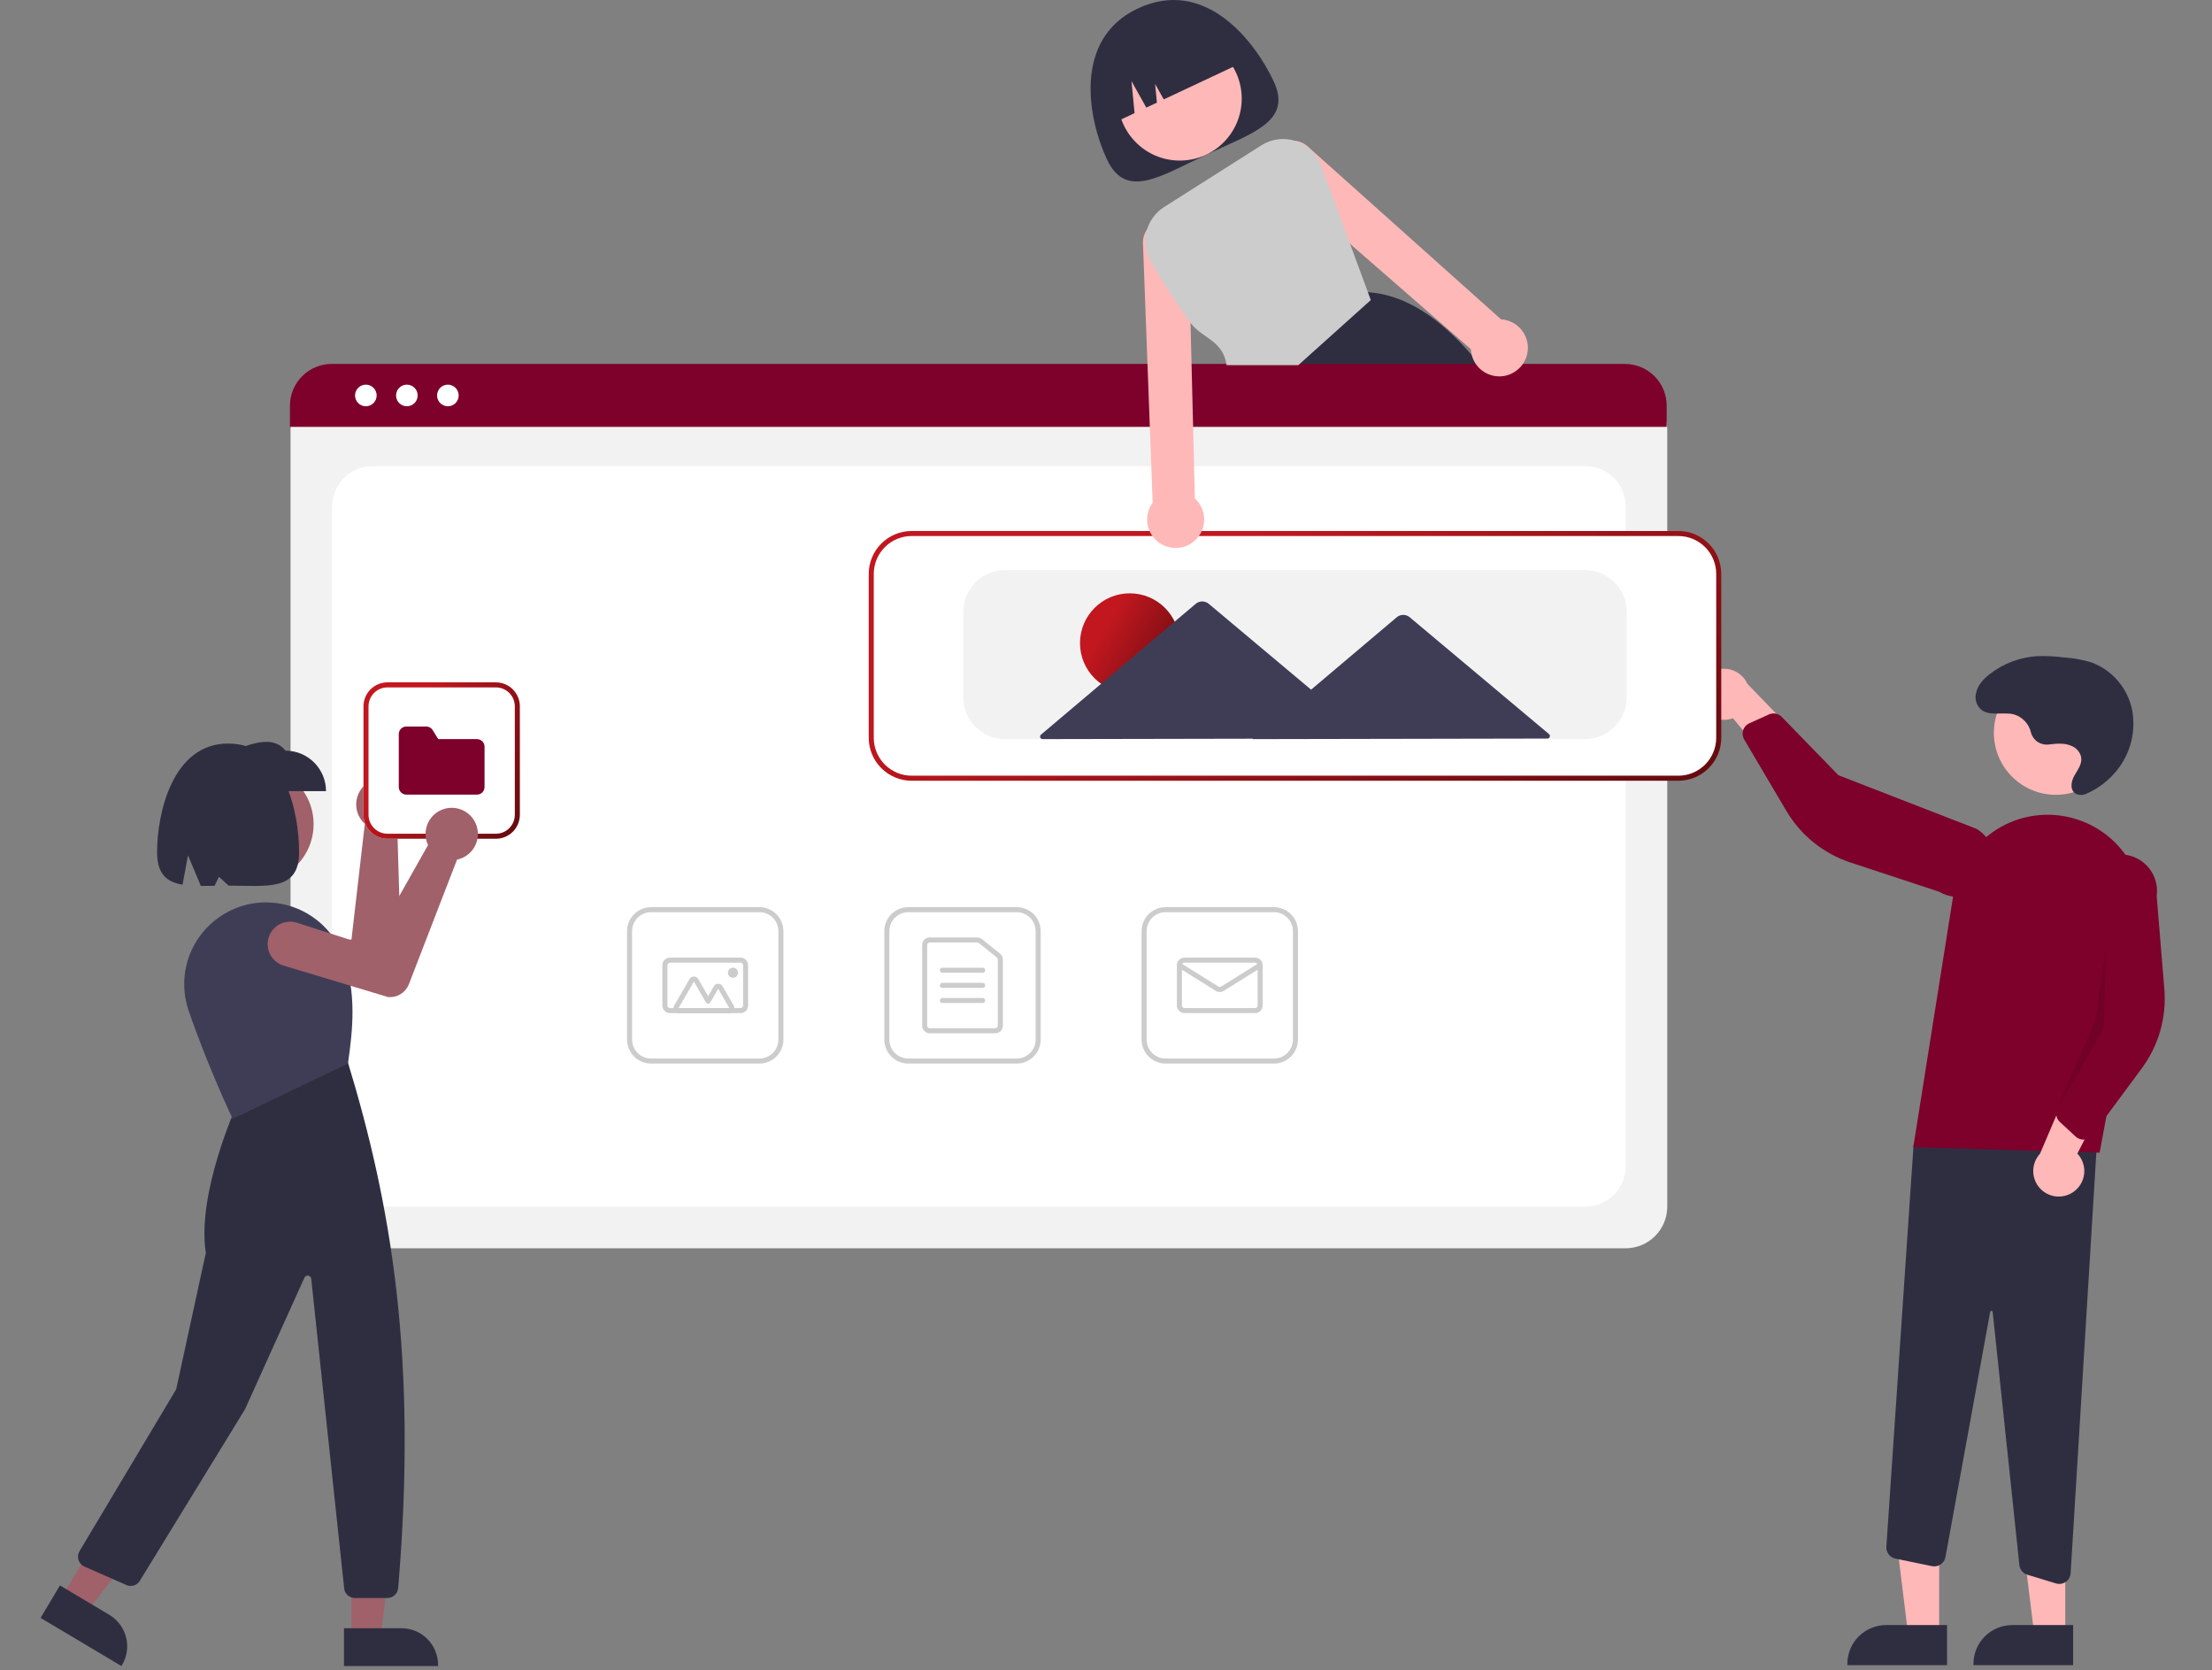 <svg width="877" height="662" viewBox="0 0 877 662" fill="none" xmlns="http://www.w3.org/2000/svg">
<rect x="0" y="0" width="877" height="662" fill="#808080" stroke="none"/>
<g clip-path="url(#clip0_868_36)">
<path d="M504.97 32.194C512.486 48.189 496.559 52.72 478.315 61.293C460.07 69.866 446.417 79.236 438.901 63.24C431.385 47.245 425.286 15.498 451.096 3.369C477.795 -9.177 497.454 16.199 504.97 32.194Z" fill="#2F2E41"/>
<path d="M467.747 63.65C481.311 63.65 492.308 52.654 492.308 39.089C492.308 25.524 481.311 14.528 467.747 14.528C454.182 14.528 443.186 25.524 443.186 39.089C443.186 52.654 454.182 63.65 467.747 63.65Z" fill="#FFB8B8"/>
<path d="M589.426 148.012C588.576 146.902 587.726 145.812 586.866 144.752C585.756 143.372 584.64 142.036 583.516 140.742C570.786 126.052 557.246 116.802 542.336 115.812H542.316L542.096 115.792L512.386 144.752L502.286 154.592L502.506 155.132L507.956 168.702H603.446C599.144 161.562 594.464 154.655 589.426 148.012Z" fill="#2F2E41"/>
<path d="M441.038 48.977L449.83 44.846L448.605 32.163L454.484 42.659L458.686 40.684L457.972 33.286L461.402 39.408L492.626 24.736C489.693 18.495 484.402 13.675 477.915 11.335C471.428 8.996 464.278 9.329 458.037 12.262L453.512 14.388C447.271 17.321 442.45 22.613 440.111 29.099C437.772 35.586 438.105 42.736 441.038 48.977Z" fill="#2F2E41"/>
<path d="M644.526 494.8H131.688C127.313 494.795 123.119 493.055 120.026 489.962C116.932 486.869 115.192 482.675 115.188 478.3V170.146C115.191 166.942 116.466 163.869 118.732 161.603C120.998 159.336 124.071 158.062 127.275 158.058H648.729C651.989 158.062 655.115 159.359 657.42 161.664C659.726 163.969 661.022 167.095 661.026 170.355V478.3C661.021 482.675 659.281 486.869 656.188 489.962C653.094 493.055 648.901 494.795 644.526 494.8Z" fill="#F2F2F2"/>
<path d="M147.688 478.3H628.526C632.769 478.3 636.839 476.614 639.84 473.614C642.84 470.613 644.526 466.544 644.526 462.3V200.752C644.526 196.509 642.84 192.439 639.84 189.439C636.839 186.438 632.769 184.752 628.526 184.752H147.688C143.444 184.752 139.374 186.438 136.374 189.439C133.373 192.439 131.688 196.509 131.688 200.752V462.3C131.688 466.544 133.373 470.613 136.374 473.614C139.374 476.614 143.444 478.3 147.688 478.3Z" fill="white"/>
<path d="M660.796 169.202H114.956V160.802C114.962 156.413 116.709 152.206 119.814 149.103C122.919 146 127.127 144.256 131.516 144.252H644.236C648.625 144.256 652.834 146 655.938 149.103C659.043 152.206 660.79 156.413 660.796 160.802V169.202Z" fill="#7D012A"/>
<path d="M145.051 161.036C147.417 161.036 149.334 159.118 149.334 156.752C149.334 154.387 147.417 152.469 145.051 152.469C142.685 152.469 140.768 154.387 140.768 156.752C140.768 159.118 142.685 161.036 145.051 161.036Z" fill="white"/>
<path d="M161.31 161.036C163.675 161.036 165.593 159.118 165.593 156.752C165.593 154.387 163.675 152.469 161.31 152.469C158.944 152.469 157.026 154.387 157.026 156.752C157.026 159.118 158.944 161.036 161.31 161.036Z" fill="white"/>
<path d="M177.569 161.036C179.934 161.036 181.852 159.118 181.852 156.752C181.852 154.387 179.934 152.469 177.569 152.469C175.203 152.469 173.285 154.387 173.285 156.752C173.285 159.118 175.203 161.036 177.569 161.036Z" fill="white"/>
<path d="M403.11 421.579H360.11C357.592 421.576 355.177 420.574 353.396 418.793C351.615 417.012 350.613 414.598 350.61 412.079V369.079C350.613 366.56 351.615 364.146 353.396 362.365C355.177 360.584 357.592 359.582 360.11 359.579H403.11C405.629 359.582 408.044 360.584 409.825 362.365C411.606 364.146 412.607 366.56 412.61 369.079V412.079C412.607 414.598 411.606 417.012 409.825 418.793C408.044 420.574 405.629 421.576 403.11 421.579ZM360.11 361.579C358.122 361.581 356.215 362.372 354.809 363.778C353.403 365.184 352.613 367.091 352.61 369.079V412.079C352.613 414.068 353.403 415.974 354.809 417.38C356.215 418.786 358.122 419.577 360.11 419.579H403.11C405.099 419.577 407.005 418.786 408.411 417.38C409.817 415.974 410.608 414.068 410.61 412.079V369.079C410.608 367.091 409.817 365.184 408.411 363.778C407.005 362.372 405.099 361.581 403.11 361.579H360.11Z" fill="#CCCCCC"/>
<path d="M394.61 409.579H368.61C367.815 409.578 367.052 409.262 366.49 408.699C365.928 408.137 365.611 407.374 365.61 406.579V374.579C365.611 373.784 365.928 373.021 366.49 372.459C367.052 371.896 367.815 371.58 368.61 371.579H387.45C388.133 371.58 388.796 371.813 389.329 372.241L396.489 377.995C396.84 378.275 397.123 378.631 397.317 379.036C397.511 379.441 397.611 379.884 397.61 380.333V406.579C397.609 407.374 397.293 408.137 396.731 408.699C396.168 409.262 395.406 409.578 394.61 409.579ZM368.61 373.579C368.345 373.579 368.091 373.685 367.904 373.872C367.716 374.06 367.611 374.314 367.61 374.579V406.579C367.611 406.844 367.716 407.098 367.904 407.286C368.091 407.473 368.345 407.579 368.61 407.579H394.61C394.875 407.579 395.13 407.473 395.317 407.286C395.505 407.098 395.61 406.844 395.61 406.579V380.333C395.611 380.183 395.577 380.036 395.513 379.901C395.448 379.766 395.354 379.647 395.237 379.554L388.076 373.799C387.898 373.657 387.677 373.579 387.45 373.579H368.61Z" fill="#CCCCCC"/>
<path d="M389.61 385.579H373.61C373.345 385.579 373.091 385.474 372.903 385.286C372.716 385.099 372.61 384.844 372.61 384.579C372.61 384.314 372.716 384.06 372.903 383.872C373.091 383.684 373.345 383.579 373.61 383.579H389.61C389.876 383.579 390.13 383.684 390.317 383.872C390.505 384.06 390.61 384.314 390.61 384.579C390.61 384.844 390.505 385.099 390.317 385.286C390.13 385.474 389.876 385.579 389.61 385.579Z" fill="#CCCCCC"/>
<path d="M389.61 391.579H373.61C373.345 391.579 373.091 391.474 372.903 391.286C372.716 391.099 372.61 390.844 372.61 390.579C372.61 390.314 372.716 390.06 372.903 389.872C373.091 389.684 373.345 389.579 373.61 389.579H389.61C389.876 389.579 390.13 389.684 390.317 389.872C390.505 390.06 390.61 390.314 390.61 390.579C390.61 390.844 390.505 391.099 390.317 391.286C390.13 391.474 389.876 391.579 389.61 391.579Z" fill="#CCCCCC"/>
<path d="M389.61 397.579H373.61C373.345 397.579 373.091 397.474 372.903 397.286C372.716 397.099 372.61 396.844 372.61 396.579C372.61 396.314 372.716 396.06 372.903 395.872C373.091 395.684 373.345 395.579 373.61 395.579H389.61C389.876 395.579 390.13 395.684 390.317 395.872C390.505 396.06 390.61 396.314 390.61 396.579C390.61 396.844 390.505 397.099 390.317 397.286C390.13 397.474 389.876 397.579 389.61 397.579Z" fill="#CCCCCC"/>
<path d="M505.11 421.579H462.11C459.592 421.576 457.177 420.574 455.396 418.793C453.615 417.012 452.613 414.598 452.61 412.079V369.079C452.613 366.56 453.615 364.146 455.396 362.365C457.177 360.584 459.592 359.582 462.11 359.579H505.11C507.629 359.582 510.044 360.584 511.825 362.365C513.606 364.146 514.607 366.56 514.61 369.079V412.079C514.607 414.598 513.606 417.012 511.825 418.793C510.044 420.574 507.629 421.576 505.11 421.579ZM462.11 361.579C460.122 361.581 458.215 362.372 456.809 363.778C455.403 365.184 454.613 367.091 454.61 369.079V412.079C454.613 414.068 455.403 415.974 456.809 417.38C458.215 418.786 460.122 419.577 462.11 419.579H505.11C507.099 419.577 509.005 418.786 510.411 417.38C511.817 415.974 512.608 414.068 512.61 412.079V369.079C512.608 367.091 511.817 365.184 510.411 363.778C509.005 362.372 507.099 361.581 505.11 361.579H462.11Z" fill="#CCCCCC"/>
<path d="M497.61 401.579H469.61C468.815 401.578 468.052 401.262 467.49 400.699C466.928 400.137 466.611 399.374 466.61 398.579V382.579C466.611 381.784 466.928 381.021 467.49 380.459C468.052 379.896 468.815 379.58 469.61 379.579H497.61C498.406 379.58 499.168 379.896 499.731 380.459C500.293 381.021 500.609 381.784 500.61 382.579V398.579C500.609 399.374 500.293 400.137 499.731 400.699C499.168 401.262 498.406 401.578 497.61 401.579ZM469.61 381.579C469.345 381.579 469.091 381.685 468.904 381.872C468.716 382.06 468.611 382.314 468.61 382.579V398.579C468.611 398.844 468.716 399.098 468.904 399.286C469.091 399.473 469.345 399.579 469.61 399.579H497.61C497.875 399.579 498.13 399.473 498.317 399.286C498.505 399.098 498.61 398.844 498.61 398.579V382.579C498.61 382.314 498.505 382.06 498.317 381.872C498.13 381.685 497.875 381.579 497.61 381.579H469.61Z" fill="#CCCCCC"/>
<path d="M483.61 393.217C483.048 393.218 482.497 393.061 482.02 392.765L467.08 383.427C466.855 383.286 466.696 383.062 466.637 382.804C466.577 382.546 466.623 382.275 466.763 382.05C466.904 381.825 467.128 381.665 467.386 381.606C467.644 381.546 467.915 381.591 468.14 381.731L483.081 391.068C483.24 391.167 483.423 391.219 483.61 391.219C483.798 391.219 483.981 391.167 484.14 391.068L499.08 381.731C499.305 381.591 499.576 381.546 499.834 381.606C500.092 381.665 500.316 381.825 500.456 382.05C500.597 382.275 500.642 382.546 500.583 382.804C500.524 383.062 500.365 383.286 500.14 383.427L485.201 392.765C484.723 393.061 484.172 393.218 483.61 393.217Z" fill="#CCCCCC"/>
<path d="M301.11 421.579H258.11C255.592 421.576 253.177 420.574 251.396 418.793C249.615 417.012 248.613 414.598 248.61 412.079V369.079C248.613 366.56 249.615 364.146 251.396 362.365C253.177 360.584 255.592 359.582 258.11 359.579H301.11C303.629 359.582 306.044 360.584 307.825 362.365C309.606 364.146 310.607 366.56 310.61 369.079V412.079C310.607 414.598 309.606 417.012 307.825 418.793C306.044 420.574 303.629 421.576 301.11 421.579ZM258.11 361.579C256.122 361.581 254.216 362.372 252.81 363.778C251.403 365.184 250.613 367.091 250.61 369.079V412.079C250.613 414.068 251.403 415.974 252.81 417.38C254.216 418.786 256.122 419.577 258.11 419.579H301.11C303.099 419.577 305.005 418.786 306.411 417.38C307.817 415.974 308.608 414.068 308.61 412.079V369.079C308.608 367.091 307.817 365.184 306.411 363.778C305.005 362.372 303.099 361.581 301.11 361.579H258.11Z" fill="#CCCCCC"/>
<path d="M293.61 401.579H265.61C264.815 401.578 264.052 401.262 263.49 400.699C262.928 400.137 262.611 399.374 262.61 398.579V382.579C262.611 381.784 262.928 381.021 263.49 380.459C264.052 379.896 264.815 379.58 265.61 379.579H293.61C294.406 379.58 295.168 379.896 295.731 380.459C296.293 381.021 296.609 381.784 296.61 382.579V398.579C296.609 399.374 296.293 400.137 295.731 400.699C295.168 401.262 294.406 401.578 293.61 401.579ZM265.61 381.579C265.345 381.579 265.091 381.685 264.904 381.872C264.716 382.06 264.611 382.314 264.61 382.579V398.579C264.611 398.844 264.716 399.098 264.904 399.286C265.091 399.473 265.345 399.579 265.61 399.579H293.61C293.875 399.579 294.13 399.473 294.317 399.286C294.505 399.098 294.61 398.844 294.61 398.579V382.579C294.61 382.314 294.505 382.06 294.317 381.872C294.13 381.685 293.875 381.579 293.61 381.579H265.61Z" fill="#CCCCCC"/>
<path d="M289.172 401.579H269.048C268.697 401.579 268.352 401.487 268.048 401.311C267.744 401.136 267.491 400.883 267.316 400.579C267.14 400.275 267.048 399.93 267.048 399.579C267.048 399.228 267.14 398.883 267.316 398.579L273.378 388.079C273.553 387.775 273.806 387.523 274.11 387.347C274.414 387.172 274.759 387.079 275.11 387.079C275.461 387.079 275.806 387.172 276.11 387.347C276.414 387.523 276.666 387.775 276.842 388.079L280.757 394.86L283.025 390.932C283.201 390.628 283.453 390.375 283.757 390.2C284.061 390.024 284.406 389.932 284.757 389.932C285.108 389.932 285.453 390.024 285.757 390.2C286.061 390.375 286.314 390.628 286.489 390.932L290.904 398.579C291.08 398.883 291.172 399.228 291.172 399.579C291.172 399.93 291.08 400.275 290.904 400.579C290.729 400.883 290.476 401.136 290.172 401.311C289.868 401.487 289.523 401.579 289.172 401.579ZM289.172 399.579L284.757 391.932L281.623 397.36C281.535 397.512 281.409 397.639 281.257 397.726C281.105 397.814 280.933 397.86 280.757 397.86C280.581 397.86 280.409 397.814 280.257 397.726C280.105 397.639 279.979 397.512 279.891 397.36L275.11 389.079L269.048 399.579H289.172Z" fill="#CCCCCC"/>
<path d="M290.61 387.579C291.715 387.579 292.61 386.683 292.61 385.579C292.61 384.474 291.715 383.579 290.61 383.579C289.506 383.579 288.61 384.474 288.61 385.579C288.61 386.683 289.506 387.579 290.61 387.579Z" fill="#CCCCCC"/>
<path d="M768.825 648.15L756.565 648.149L750.733 600.861L768.827 600.862L768.825 648.15Z" fill="#FFB8B8"/>
<path d="M771.951 660.034L732.421 660.032V659.532C732.421 657.512 732.819 655.511 733.592 653.644C734.365 651.778 735.499 650.081 736.927 648.653C738.356 647.224 740.052 646.091 741.919 645.317C743.786 644.544 745.787 644.146 747.807 644.146H747.808L771.952 644.147L771.951 660.034Z" fill="#2F2E41"/>
<path d="M818.825 648.15L806.565 648.149L800.733 600.861L818.827 600.862L818.825 648.15Z" fill="#FFB8B8"/>
<path d="M821.951 660.034L782.421 660.032V659.532C782.421 657.512 782.819 655.511 783.592 653.644C784.365 651.778 785.499 650.081 786.927 648.653C788.356 647.224 790.052 646.091 791.919 645.317C793.786 644.544 795.787 644.146 797.807 644.146H797.808L821.952 644.147L821.951 660.034Z" fill="#2F2E41"/>
<path d="M815.149 627.65L803.795 624.196C802.949 623.94 802.197 623.439 801.634 622.758C801.07 622.076 800.721 621.243 800.629 620.363L790.043 520.037C790.035 519.916 789.981 519.802 789.892 519.719C789.803 519.636 789.686 519.59 789.565 519.59C789.443 519.578 789.322 519.614 789.226 519.691C789.131 519.767 789.069 519.878 789.054 519.999L771.323 617.198C771.215 617.788 770.991 618.35 770.663 618.852C770.335 619.354 769.91 619.785 769.413 620.12C768.916 620.456 768.357 620.688 767.769 620.805C767.181 620.921 766.576 620.919 765.988 620.798L751.477 617.809C750.413 617.586 749.465 616.987 748.807 616.121C748.149 615.256 747.825 614.182 747.895 613.097L758.681 453.784L831.819 445.893L820.951 623.619C820.88 624.762 820.377 625.835 819.544 626.62C818.712 627.405 817.611 627.844 816.466 627.847C816.02 627.847 815.576 627.78 815.149 627.65Z" fill="#2F2E41"/>
<path d="M815.081 315.048C828.645 315.048 839.642 304.051 839.642 290.487C839.642 276.922 828.645 265.926 815.081 265.926C801.516 265.926 790.52 276.922 790.52 290.487C790.52 304.051 801.516 315.048 815.081 315.048Z" fill="#FFB8B8"/>
<path d="M758.568 454.72L774.427 354.869C775.27 349.56 777.234 344.491 780.188 340C783.143 335.51 787.02 331.699 791.561 328.824C796.103 325.948 801.205 324.072 806.528 323.321C811.85 322.57 817.272 322.962 822.432 324.469C831.453 327.078 839.178 332.957 844.097 340.957C849.016 348.957 850.776 358.503 849.033 367.731L832.442 456.903L758.568 454.72Z" fill="#7D012A"/>
<path d="M821.861 472.586C823.087 471.776 824.122 470.706 824.891 469.453C825.659 468.201 826.144 466.794 826.311 465.334C826.477 463.873 826.322 462.394 825.855 461C825.388 459.606 824.621 458.331 823.608 457.266L840.004 425.514L821.539 427.485L808.8 457.334C807.123 459.155 806.172 461.527 806.127 464.002C806.082 466.476 806.946 468.881 808.556 470.761C810.166 472.641 812.41 473.865 814.862 474.202C817.314 474.538 819.804 473.963 821.861 472.586Z" fill="#FFB8B8"/>
<path d="M825.372 451.665C824.465 451.537 823.619 451.136 822.946 450.514L816.672 444.718C815.995 444.088 815.527 443.266 815.331 442.362C815.136 441.458 815.223 440.516 815.581 439.663L828.118 409.945L826.34 351.225C826.595 349.338 827.22 347.519 828.179 345.873C829.138 344.227 830.412 342.787 831.928 341.633C833.444 340.48 835.173 339.637 837.015 339.152C838.857 338.667 840.777 338.55 842.664 338.808C844.551 339.065 846.37 339.692 848.015 340.653C849.659 341.613 851.099 342.888 852.251 344.406C853.403 345.923 854.244 347.652 854.727 349.495C855.21 351.337 855.326 353.257 855.067 355.144L858.108 392.056C859.032 403.259 855.856 414.417 849.17 423.453L829.618 449.885C829.242 450.393 828.763 450.817 828.212 451.127C827.662 451.438 827.052 451.63 826.423 451.689C826.073 451.723 825.72 451.714 825.372 451.665Z" fill="#7D012A"/>
<path d="M673.641 277.105C673.909 278.551 674.49 279.92 675.344 281.117C676.198 282.313 677.304 283.308 678.584 284.031C679.864 284.754 681.287 285.187 682.753 285.3C684.219 285.414 685.692 285.204 687.068 284.687L709.913 312.165L715.298 294.394L692.778 271.024C691.756 268.77 689.942 266.97 687.681 265.963C685.419 264.957 682.867 264.815 680.508 265.565C678.15 266.314 676.148 267.903 674.882 270.03C673.616 272.157 673.175 274.674 673.641 277.105Z" fill="#FFB8B8"/>
<path d="M691.537 288.495C692.008 287.71 692.708 287.087 693.543 286.709L701.326 283.193C702.17 282.814 703.11 282.703 704.018 282.876C704.927 283.049 705.76 283.496 706.406 284.158L728.884 307.29L783.65 328.547C785.289 329.518 786.721 330.803 787.863 332.327C789.005 333.852 789.835 335.587 790.307 337.433C790.778 339.279 790.88 341.2 790.609 343.085C790.337 344.971 789.696 346.785 788.723 348.422C787.75 350.06 786.464 351.49 784.938 352.631C783.411 353.771 781.675 354.599 779.829 355.068C777.983 355.537 776.062 355.638 774.176 355.364C772.291 355.09 770.478 354.447 768.841 353.472L733.665 341.881C722.988 338.364 713.952 331.089 708.237 321.409L691.52 293.099C691.199 292.554 690.996 291.948 690.924 291.32C690.853 290.692 690.914 290.056 691.105 289.453C691.21 289.118 691.355 288.796 691.537 288.495Z" fill="#7D012A"/>
<path opacity="0.1" d="M835.002 375.652L834.002 407.652L815.58 439.663L830.962 403.99L835.002 375.652Z" fill="black"/>
<path d="M812.266 295.103C810.723 295.303 809.16 294.937 807.867 294.072C806.574 293.207 805.639 291.903 805.235 290.4C804.846 288.671 803.993 287.081 802.769 285.8C801.544 284.518 799.994 283.594 798.285 283.127C793.779 282.097 788.272 284.218 784.971 280.805C784.264 280.025 783.753 279.089 783.479 278.073C783.205 277.057 783.176 275.991 783.396 274.962C784.004 271.645 786.377 269.139 788.959 267.135C794.393 262.936 800.969 260.479 807.825 260.084C811.374 259.981 814.925 260.158 818.446 260.612C822.133 260.845 825.779 261.511 829.31 262.598C833.332 264.116 836.907 266.623 839.703 269.888C842.5 273.153 844.429 277.07 845.311 281.278C846.118 285.499 845.994 289.844 844.948 294.012C843.902 298.18 841.959 302.069 839.254 305.408C836.016 309.44 831.842 312.619 827.094 314.667C825.963 315.201 824.667 315.267 823.487 314.85C820.53 313.674 821.013 310.011 822.362 307.567C823.805 304.953 826.025 302.421 824.865 299.239C824.283 297.763 823.166 296.561 821.737 295.873C818.798 294.373 815.509 294.728 812.349 295.093L812.266 295.103Z" fill="#2F2E41"/>
<path d="M665.434 308.973H361.434C357.059 308.968 352.865 307.228 349.772 304.134C346.679 301.041 344.939 296.847 344.934 292.473V227.473C344.939 223.098 346.679 218.904 349.772 215.811C352.865 212.718 357.059 210.978 361.434 210.973H665.434C669.808 210.978 674.002 212.718 677.095 215.811C680.189 218.904 681.929 223.098 681.934 227.473V292.473C681.929 296.847 680.189 301.041 677.095 304.134C674.002 307.228 669.808 308.968 665.434 308.973Z" fill="white"/>
<path d="M665.433 309.473H361.433C356.925 309.468 352.604 307.675 349.417 304.488C346.23 301.301 344.438 296.98 344.433 292.473V227.473C344.438 222.966 346.23 218.645 349.417 215.458C352.604 212.271 356.925 210.478 361.433 210.473H665.433C669.94 210.478 674.261 212.271 677.448 215.458C680.635 218.645 682.428 222.966 682.433 227.473V292.473C682.428 296.98 680.635 301.301 677.448 304.488C674.261 307.675 669.94 309.468 665.433 309.473ZM361.433 212.473C357.456 212.477 353.643 214.059 350.831 216.871C348.019 219.683 346.437 223.496 346.433 227.473V292.473C346.437 296.45 348.019 300.262 350.831 303.074C353.643 305.887 357.456 307.468 361.433 307.473H665.433C669.409 307.468 673.222 305.887 676.034 303.074C678.846 300.262 680.428 296.45 680.433 292.473V227.473C680.428 223.496 678.846 219.683 676.034 216.871C673.222 214.059 669.409 212.477 665.433 212.473H361.433Z" fill="url(#paint0_linear_868_36)"/>
<path d="M628.433 292.973H398.433C394.058 292.968 389.864 291.228 386.771 288.135C383.678 285.041 381.938 280.847 381.933 276.473V242.473C381.938 238.098 383.678 233.904 386.771 230.811C389.864 227.718 394.058 225.978 398.433 225.973H628.433C632.807 225.978 637.001 227.718 640.094 230.811C643.188 233.904 644.928 238.098 644.933 242.473V276.473C644.928 280.847 643.188 285.041 640.094 288.135C637.001 291.228 632.807 292.968 628.433 292.973Z" fill="#F2F2F2"/>
<path d="M447.928 274.647C458.825 274.647 467.66 265.813 467.66 254.915C467.66 244.017 458.825 235.183 447.928 235.183C437.03 235.183 428.195 244.017 428.195 254.915C428.195 265.813 437.03 274.647 447.928 274.647Z" fill="url(#paint1_linear_868_36)"/>
<path d="M614.14 290.981L586.287 267.622L558.916 244.665C558.193 244.06 557.28 243.728 556.337 243.73C555.395 243.732 554.483 244.067 553.763 244.675L526.48 267.737L519.816 273.37L509.767 264.943L479.23 239.332C478.508 238.726 477.595 238.395 476.652 238.397C475.709 238.399 474.798 238.734 474.078 239.342L443.64 265.07L412.723 291.204C412.566 291.336 412.454 291.514 412.401 291.712C412.349 291.91 412.359 292.12 412.429 292.312C412.5 292.505 412.628 292.671 412.797 292.788C412.965 292.905 413.165 292.968 413.37 292.968L476.757 292.845L496.821 292.807L496.625 292.973L556.432 292.858L613.499 292.748C613.704 292.747 613.904 292.684 614.072 292.566C614.24 292.448 614.368 292.282 614.437 292.089C614.507 291.896 614.516 291.686 614.463 291.488C614.41 291.29 614.297 291.113 614.14 290.981Z" fill="#3F3D56"/>
<path d="M604.056 131.912C603.257 130.614 602.202 129.493 600.956 128.616C599.709 127.739 598.297 127.126 596.806 126.812C596.259 126.697 595.704 126.627 595.146 126.602L518.956 58.482C517.459 56.944 515.463 55.99 513.326 55.792C512.905 55.744 512.48 55.73 512.056 55.752C510.298 55.832 508.602 56.423 507.174 57.451C505.746 58.48 504.649 59.902 504.017 61.544C503.384 63.187 503.244 64.978 503.614 66.698C503.983 68.419 504.846 69.994 506.096 71.232L535.266 96.662L583.166 138.412C583.205 139.199 583.323 139.979 583.516 140.742C584.089 142.953 585.321 144.938 587.048 146.432C588.775 147.927 590.916 148.862 593.186 149.112C595.256 149.354 597.353 149.008 599.236 148.112C600.729 147.414 602.052 146.401 603.116 145.142C603.226 145.012 603.326 144.892 603.426 144.752C604.824 142.93 605.634 140.725 605.746 138.431C605.859 136.137 605.269 133.863 604.056 131.912Z" fill="#FFB8B8"/>
<path d="M473.736 197.562L473.026 168.702L472.426 144.752L472.016 127.992L471.206 95.322C471.046 93.573 470.38 91.908 469.289 90.531C468.199 89.154 466.731 88.125 465.065 87.568C463.399 87.011 461.607 86.952 459.908 87.396C458.208 87.841 456.675 88.771 455.496 90.072C455.218 90.37 454.967 90.691 454.746 91.032C453.515 92.796 452.961 94.944 453.186 97.082L454.966 144.752L455.856 168.702L456.996 199.252C456.667 199.701 456.37 200.172 456.106 200.662C455.395 202.011 454.965 203.49 454.843 205.009C454.721 206.529 454.909 208.058 455.396 209.502C455.904 211.017 456.727 212.408 457.812 213.581C458.896 214.755 460.217 215.686 461.687 216.312C463.157 216.939 464.743 217.247 466.341 217.216C467.938 217.185 469.511 216.815 470.956 216.132C472.634 215.339 474.09 214.144 475.197 212.654C476.304 211.164 477.027 209.425 477.302 207.589C477.576 205.754 477.395 203.879 476.773 202.13C476.151 200.381 475.108 198.812 473.736 197.562Z" fill="#FFB8B8"/>
<path d="M542.337 115.812L535.266 96.662L523.826 65.642C523.001 63.385 521.678 61.343 519.955 59.667C518.233 57.992 516.155 56.725 513.876 55.962C513.697 55.902 513.507 55.842 513.326 55.792C511.119 55.122 508.793 54.938 506.507 55.252C504.222 55.566 502.031 56.371 500.087 57.612L461.556 82.052C458.028 84.285 455.505 87.803 454.522 91.861C453.539 95.92 454.171 100.202 456.286 103.802C461.105 112.134 466.355 120.208 472.016 127.992C476.507 134.102 484.866 134.752 486.317 144.752H514.726L543.487 118.932L542.337 115.812Z" fill="#CCCCCC"/>
<path d="M101.165 349.854C113.962 349.854 124.336 339.48 124.336 326.682C124.336 313.885 113.962 303.511 101.165 303.511C88.368 303.511 77.993 313.885 77.993 326.682C77.993 339.48 88.368 349.854 101.165 349.854Z" fill="#A0616A"/>
<path d="M158.051 310.732C158.28 310.914 158.501 311.106 158.715 311.31C159.78 312.313 160.621 313.529 161.182 314.879C161.744 316.23 162.014 317.683 161.974 319.145C161.935 320.607 161.587 322.044 160.954 323.362C160.32 324.68 159.415 325.85 158.298 326.794C158.038 327.012 157.766 327.217 157.485 327.407L159.053 380.352C159.097 382.085 158.582 383.787 157.583 385.204C156.584 386.621 155.155 387.678 153.508 388.219L153.412 388.24L110.424 392.818C109.255 392.942 108.073 392.833 106.946 392.498C105.82 392.163 104.771 391.609 103.86 390.866C102.949 390.123 102.194 389.207 101.639 388.172C101.084 387.136 100.739 386 100.626 384.83C100.512 383.66 100.631 382.479 100.976 381.356C101.321 380.232 101.886 379.188 102.637 378.284C103.387 377.38 104.31 376.633 105.351 376.088C106.392 375.542 107.531 375.208 108.701 375.105L139.346 372.406L144.645 326.555C144.299 326.248 143.974 325.917 143.674 325.565C142.012 323.598 141.141 321.084 141.228 318.511C141.316 315.938 142.357 313.49 144.149 311.641C145.941 309.792 148.356 308.676 150.925 308.508C153.494 308.34 156.034 309.133 158.051 310.732Z" fill="#A0616A"/>
<path d="M139.328 649.174H150.895L156.397 604.561H139.326L139.328 649.174Z" fill="#A0616A"/>
<path d="M136.378 645.398L159.156 645.397C161.062 645.397 162.951 645.772 164.712 646.502C166.473 647.231 168.073 648.301 169.421 649.648C170.769 650.996 171.839 652.597 172.568 654.358C173.298 656.119 173.673 658.007 173.673 659.913V660.385L136.379 660.386L136.378 645.398Z" fill="#2F2E41"/>
<path d="M24.366 633.182L34.304 639.099L61.857 603.582L47.189 594.849L24.366 633.182Z" fill="#A0616A"/>
<path d="M23.763 628.428L43.335 640.081C44.973 641.056 46.403 642.345 47.543 643.873C48.684 645.401 49.511 647.138 49.98 648.986C50.449 650.834 50.548 652.756 50.274 654.642C50 656.529 49.357 658.343 48.382 659.981L48.14 660.386L16.096 641.307L23.763 628.428Z" fill="#2F2E41"/>
<path d="M153.624 633.417H140.673C139.624 633.418 138.612 633.031 137.832 632.33C137.052 631.628 136.56 630.663 136.451 629.62L123.394 506.882C123.361 506.573 123.227 506.284 123.013 506.058C122.8 505.833 122.518 505.684 122.211 505.635C121.904 505.586 121.59 505.639 121.316 505.786C121.042 505.933 120.825 506.166 120.697 506.449L97.141 558.608L55.438 626.611C54.898 627.483 54.062 628.131 53.084 628.437C52.105 628.743 51.049 628.686 50.109 628.277L33.449 620.947C32.898 620.704 32.405 620.347 32.002 619.9C31.6 619.452 31.297 618.924 31.114 618.351C30.931 617.777 30.872 617.171 30.941 616.574C31.01 615.976 31.205 615.399 31.514 614.882L69.851 550.69L81.609 496.605C77.911 473.15 93.763 438.279 93.924 437.929L94.003 437.759L137.67 420.691L137.889 420.959C155.111 477.473 165.604 538.291 157.856 629.527C157.76 630.585 157.274 631.57 156.492 632.289C155.709 633.008 154.687 633.41 153.624 633.417Z" fill="#2F2E41"/>
<path d="M92.243 443.474L92.039 443.046C91.942 442.842 82.232 422.362 74.747 400.475C73.309 396.242 72.765 391.757 73.15 387.303C73.536 382.849 74.842 378.524 76.986 374.601C79.158 370.638 82.129 367.169 85.712 364.414C89.295 361.659 93.41 359.678 97.799 358.597C105.417 356.771 113.437 357.743 120.399 361.335C127.36 364.927 132.8 370.9 135.726 378.167C141.664 393.014 139.771 408.861 137.991 421.324L137.955 421.574L137.728 421.682L92.243 443.474Z" fill="#3F3D56"/>
<path d="M129.26 313.593H92.466V297.555C100.542 294.346 108.444 291.618 113.221 297.555C117.475 297.555 121.554 299.244 124.562 302.252C127.57 305.26 129.26 309.339 129.26 313.593Z" fill="#2F2E41"/>
<path d="M90.429 294.725C68.433 294.725 62.276 322.296 62.276 337.85C62.276 346.525 66.199 349.627 72.364 350.677L74.541 339.066L79.64 351.177C81.372 351.185 83.191 351.152 85.077 351.117L86.806 347.557L90.661 351.053C106.102 351.076 118.581 353.327 118.581 337.85C118.581 322.296 113.182 294.725 90.429 294.725Z" fill="#2F2E41"/>
<path d="M196.61 332.473H153.61C151.092 332.47 148.677 331.468 146.896 329.687C145.115 327.906 144.113 325.491 144.11 322.973V279.973C144.113 277.454 145.115 275.039 146.896 273.258C148.677 271.477 151.092 270.476 153.61 270.473H196.61C199.129 270.476 201.544 271.477 203.325 273.258C205.106 275.039 206.107 277.454 206.11 279.973V322.973C206.107 325.491 205.106 327.906 203.325 329.687C201.544 331.468 199.129 332.47 196.61 332.473Z" fill="white"/>
<path d="M196.61 332.473H153.61C151.092 332.47 148.677 331.468 146.896 329.687C145.115 327.906 144.113 325.491 144.11 322.973V279.973C144.113 277.454 145.115 275.039 146.896 273.258C148.677 271.477 151.092 270.476 153.61 270.473H196.61C199.129 270.476 201.544 271.477 203.325 273.258C205.106 275.039 206.107 277.454 206.11 279.973V322.973C206.107 325.491 205.106 327.906 203.325 329.687C201.544 331.468 199.129 332.47 196.61 332.473ZM153.61 272.473C151.622 272.475 149.716 273.266 148.31 274.672C146.903 276.078 146.113 277.984 146.11 279.973V322.973C146.113 324.961 146.903 326.867 148.31 328.274C149.716 329.68 151.622 330.47 153.61 330.473H196.61C198.599 330.47 200.505 329.68 201.911 328.274C203.317 326.867 204.108 324.961 204.11 322.973V279.973C204.108 277.984 203.317 276.078 201.911 274.672C200.505 273.266 198.599 272.475 196.61 272.473H153.61Z" fill="url(#paint2_linear_868_36)"/>
<path d="M189.11 314.973H161.11C160.315 314.972 159.552 314.655 158.99 314.093C158.428 313.531 158.111 312.768 158.11 311.973V290.973C158.111 290.177 158.428 289.415 158.99 288.852C159.552 288.29 160.315 287.974 161.11 287.973H168.993C169.505 287.971 170.01 288.101 170.457 288.351C170.905 288.601 171.281 288.962 171.548 289.4L173.746 292.973H189.11C189.906 292.974 190.668 293.29 191.231 293.852C191.793 294.415 192.109 295.177 192.11 295.973V311.973C192.109 312.768 191.793 313.531 191.231 314.093C190.668 314.655 189.906 314.972 189.11 314.973Z" fill="#7D012A"/>
<path d="M188.2 325.582C188.34 325.838 188.469 326.102 188.587 326.372C189.179 327.71 189.482 329.157 189.476 330.619C189.469 332.082 189.154 333.526 188.551 334.858C187.947 336.19 187.069 337.38 185.973 338.349C184.878 339.318 183.59 340.044 182.195 340.481C181.87 340.581 181.54 340.664 181.207 340.73L162.107 390.135C161.476 391.75 160.341 393.118 158.87 394.037C157.399 394.955 155.672 395.375 153.944 395.234L153.848 395.216L112.451 382.754C111.326 382.415 110.279 381.856 109.37 381.111C108.462 380.365 107.71 379.446 107.158 378.408C106.607 377.37 106.267 376.233 106.157 375.063C106.047 373.893 106.171 372.712 106.52 371.59C106.869 370.468 107.437 369.425 108.191 368.524C108.945 367.622 109.87 366.879 110.913 366.337C111.956 365.795 113.097 365.465 114.268 365.366C115.439 365.267 116.618 365.401 117.737 365.761L147.028 375.164L169.704 334.963C169.504 334.545 169.333 334.115 169.193 333.673C168.425 331.216 168.597 328.561 169.677 326.224C170.756 323.887 172.666 322.034 175.034 321.025C177.403 320.017 180.062 319.925 182.495 320.767C184.928 321.609 186.961 323.325 188.2 325.582Z" fill="#A0616A"/>
</g>
<defs>
<linearGradient id="paint0_linear_868_36" x1="474.703" y1="137.875" x2="616.888" y2="411.639" gradientUnits="userSpaceOnUse">
<stop offset="0.24" stop-color="#C2171F"/>
<stop offset="0.895" stop-color="#52090D"/>
</linearGradient>
<linearGradient id="paint1_linear_868_36" x1="443.406" y1="206.243" x2="502.695" y2="239.679" gradientUnits="userSpaceOnUse">
<stop offset="0.24" stop-color="#C2171F"/>
<stop offset="0.895" stop-color="#52090D"/>
</linearGradient>
<linearGradient id="paint2_linear_868_36" x1="168.006" y1="225.008" x2="261.151" y2="277.537" gradientUnits="userSpaceOnUse">
<stop offset="0.24" stop-color="#C2171F"/>
<stop offset="0.895" stop-color="#52090D"/>
</linearGradient>
<clipPath id="clip0_868_36">
<rect width="876.272" height="661.473" fill="white"/>
</clipPath>
</defs>
</svg>

